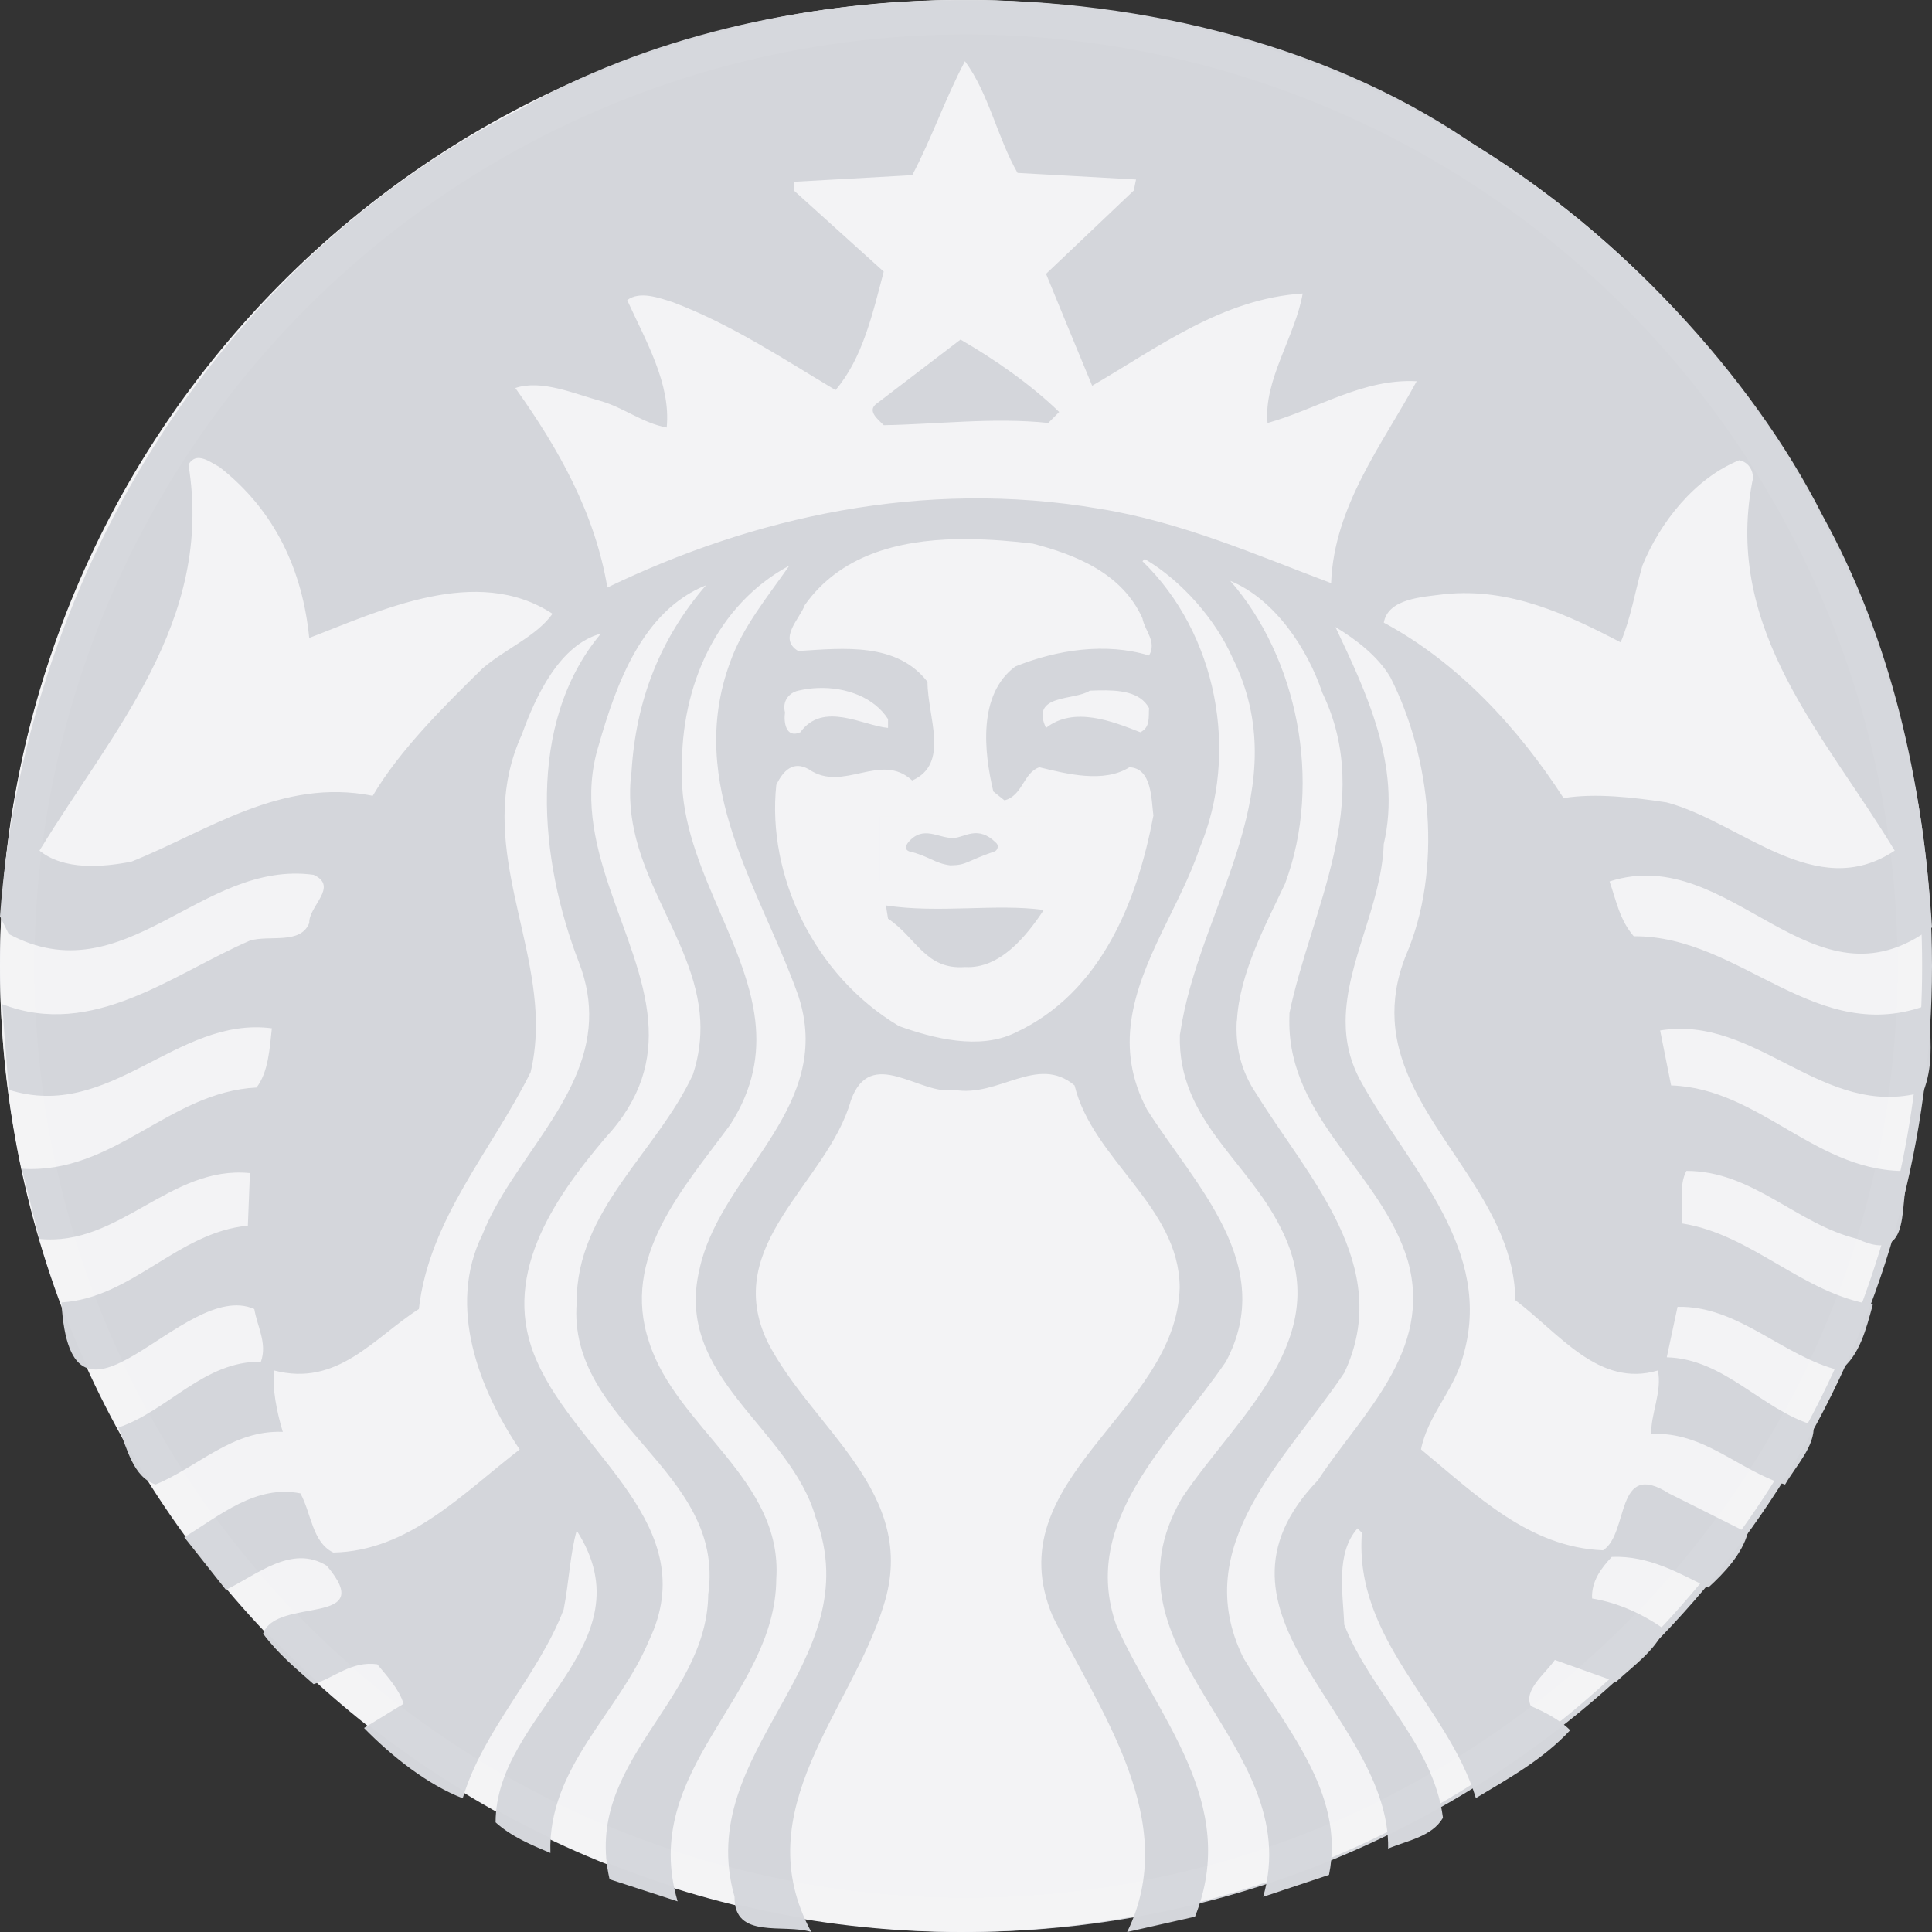 <svg width="56" height="56" viewBox="0 0 56 56" fill="none" xmlns="http://www.w3.org/2000/svg">
<rect x="0" y="0" width="56" height="56" fill="#333333" stroke="none"/>
<g clip-path="url(#clip0_1_67)">
<circle cx="28" cy="28" r="28" fill="#D4D6DB"/>
<path d="M55.714 28C55.714 43.464 43.242 56 27.857 56C12.472 56 0 43.464 0 28C0 12.536 12.472 0 27.857 0C43.242 0 55.714 12.536 55.714 28Z" fill="#F3F3F5"/>
<path d="M27.841 9.843C28.838 10.418 29.896 11.158 30.701 11.942L30.385 12.26C28.796 12.091 27.122 12.302 25.616 12.325C25.448 12.155 25.109 11.901 25.425 11.688L27.841 9.843ZM55.938 29.585C55.959 30.302 56.026 30.918 55.746 31.652C52.843 32.478 50.936 29.404 48.12 29.868L48.438 31.461C51.044 31.547 52.672 34.046 55.364 33.939C54.981 34.703 55.535 36.715 53.84 35.911C52.081 35.488 50.809 33.939 48.882 33.939C48.649 34.366 48.797 34.957 48.756 35.462C50.789 35.781 52.252 37.5 54.284 37.817C54.093 38.516 53.904 39.298 53.331 39.724C51.677 39.322 50.386 37.837 48.625 37.879L48.312 39.342C49.985 39.385 51.066 40.866 52.569 41.31C52.611 41.927 52.059 42.479 51.742 43.03C50.407 42.629 49.389 41.482 47.863 41.566C47.842 40.992 48.183 40.339 48.055 39.724C46.342 40.234 45.193 38.642 43.923 37.687C43.887 34.562 40.597 32.512 40.424 29.585C40.391 29.001 40.479 28.378 40.745 27.709C41.826 25.209 41.487 21.963 40.301 19.632C39.941 19.019 39.303 18.534 38.708 18.174C39.578 20.018 40.639 22.198 40.109 24.465C40.048 26.216 39.015 27.897 39.004 29.585C39 30.187 39.128 30.788 39.474 31.396C40.852 33.878 43.332 36.228 42.399 39.342C42.143 40.298 41.38 41.037 41.189 42.011C42.801 43.346 44.326 44.851 46.465 44.936C47.227 44.449 46.804 42.29 48.372 43.285L50.661 44.431C50.495 45.044 49.981 45.593 49.517 46.015C48.648 45.593 47.801 45.086 46.718 45.127C46.398 45.466 46.123 45.846 46.148 46.333C46.91 46.458 47.609 46.78 48.246 47.225C47.95 47.862 47.374 48.261 46.844 48.749L45.068 48.114C44.772 48.538 44.156 48.984 44.372 49.45C44.773 49.622 45.217 49.854 45.512 50.151C44.728 50.998 43.735 51.544 42.779 52.119C41.955 49.427 39.242 47.539 39.475 44.426L39.349 44.3C38.711 45.017 38.924 46.164 38.965 47.095C39.728 49.045 41.549 50.551 41.825 52.69C41.506 53.24 40.788 53.349 40.236 53.583C40.3 49.727 34.453 46.803 38.203 42.903C39.453 40.993 41.548 39.171 40.806 36.542C40.044 34.003 37.348 32.431 37.372 29.585L37.376 29.363C37.99 26.395 39.855 23.238 38.329 20.081C37.904 18.811 36.954 17.368 35.661 16.837C37.588 19.043 38.352 22.642 37.25 25.61C36.694 26.791 35.929 28.198 35.853 29.585H35.848C35.807 30.31 35.955 31.031 36.423 31.715C37.886 34.089 40.427 36.697 38.965 39.791C37.313 42.269 34.431 44.79 36.04 48.054C37.206 50.004 39.008 51.949 38.522 54.345L36.615 54.98C37.886 50.511 31.656 47.884 34.264 43.413C35.874 41.018 38.754 38.772 37.124 35.594C36.15 33.624 34.136 32.459 34.199 29.998L34.269 29.585C34.925 26.095 37.577 22.792 35.723 19.062C35.235 17.961 34.261 16.838 33.18 16.202L33.115 16.268C35.277 18.365 35.935 21.817 34.769 24.592C34.225 26.22 33.032 27.841 32.789 29.586C32.673 30.408 32.771 31.261 33.246 32.159C34.623 34.34 37.038 36.653 35.531 39.473C33.944 41.802 31.295 44.068 32.353 47.096C33.519 49.746 35.952 52.27 34.638 55.556L32.671 56C34.238 52.798 31.888 49.621 30.511 46.844C28.837 42.86 34.109 40.952 34.194 37.31C34.174 34.959 31.675 33.624 31.147 31.462C30.065 30.55 28.944 31.825 27.651 31.589C26.696 31.78 25.23 30.274 24.66 31.907C23.982 34.3 20.89 36.06 22.249 38.898C23.542 41.421 26.653 43.266 25.614 46.53C24.683 49.58 21.609 52.483 23.516 56C22.733 55.746 21.27 56.232 21.291 54.981C20.084 50.722 25.232 48.24 23.642 43.983C22.902 41.376 19.531 39.936 20.273 36.8C20.822 34.218 23.718 32.413 23.312 29.586C23.279 29.349 23.22 29.107 23.137 28.854C22.056 25.802 19.851 22.75 21.165 19.189C21.526 18.172 22.247 17.303 22.88 16.394C20.783 17.517 19.724 19.891 19.768 22.306C19.677 24.932 21.616 27.182 21.892 29.586C22.001 30.555 21.842 31.549 21.165 32.602C19.789 34.47 17.989 36.439 18.814 38.898C19.599 41.378 22.692 42.881 22.501 45.764C22.48 49.174 18.518 51.298 19.641 55.112L17.669 54.472C16.886 51.083 20.488 49.349 20.529 46.213C21.038 42.607 16.44 41.269 16.716 37.753C16.696 35.083 19.047 33.391 20.085 31.144C20.263 30.598 20.322 30.081 20.298 29.586C20.171 27.102 17.933 25.16 18.305 22.367C18.43 20.312 19.129 18.51 20.464 16.964C18.622 17.704 17.861 19.826 17.352 21.606C16.469 24.46 18.577 27.028 18.788 29.586C18.882 30.715 18.606 31.838 17.543 32.986C16.017 34.785 14.469 37.055 15.571 39.473C16.738 42.141 20.404 44.217 18.814 47.545C17.947 49.643 15.869 51.231 15.954 53.71C15.404 53.477 14.833 53.244 14.365 52.822C14.365 49.665 18.855 47.693 16.716 44.366C16.526 45.023 16.486 45.915 16.337 46.656C15.595 48.585 14.007 50.13 13.412 52.124C12.418 51.74 11.379 50.934 10.552 50.087L11.697 49.386C11.57 48.961 11.232 48.601 10.936 48.241C10.192 48.137 9.703 48.625 9.09 48.816C8.561 48.349 8.05 47.925 7.627 47.353C8.007 46.27 10.978 47.165 9.473 45.385C8.457 44.75 7.437 45.657 6.548 46.081L5.342 44.557C6.38 43.922 7.415 43.03 8.707 43.286C9.025 43.859 9.047 44.702 9.66 45.001C11.843 44.959 13.389 43.308 15.063 42.014C13.896 40.279 12.947 37.883 13.983 35.784C14.813 33.681 16.976 31.91 17.074 29.585C17.096 29.055 17.014 28.499 16.782 27.899C15.639 24.953 15.235 20.972 17.418 18.365C16.231 18.684 15.531 20.163 15.128 21.286C13.816 24.163 15.475 26.828 15.533 29.584C15.54 30.08 15.5 30.577 15.38 31.078C14.257 33.345 12.437 35.334 12.141 37.943C10.848 38.768 9.787 40.21 7.945 39.724C7.88 40.211 8.028 40.953 8.197 41.504C6.737 41.443 5.74 42.52 4.51 43.028C3.855 42.818 3.685 41.971 3.431 41.378C4.871 40.892 5.909 39.448 7.562 39.471C7.754 38.939 7.455 38.451 7.371 37.943C5.314 37.03 2.055 42.455 1.781 37.752C3.836 37.624 5.149 35.717 7.184 35.527L7.244 34.003C4.935 33.77 3.449 36.144 1.141 35.91L0.632 33.877C3.302 34.044 4.893 31.651 7.436 31.522C7.774 31.078 7.815 30.421 7.88 29.806C5.104 29.445 3.199 32.521 0.253 31.587C0.253 31.587 0.152 30.307 0.097 29.585H0.101C0.081 29.302 0.062 29.105 0.062 29.105C2.689 30.125 4.997 28.238 7.244 27.264C7.816 27.093 8.707 27.389 8.964 26.754C8.941 26.267 9.83 25.697 9.09 25.357C5.805 24.911 3.622 28.874 0.253 27.072L0 26.562C0.701 16.985 6.101 7.727 15.063 3.17C18.692 1.096 23.201 0.039 27.748 0.001C33.236 -0.044 38.781 1.395 42.906 4.316C46.912 6.773 50.743 10.823 52.823 14.934C54.812 18.537 55.727 22.578 56 26.882C52.525 29.508 50.193 24.407 46.654 25.549C46.845 26.101 46.95 26.672 47.355 27.138C50.491 27.116 52.651 30.401 55.935 29.106L55.938 29.585ZM16.015 17.79C13.811 16.349 11.017 17.706 8.963 18.491C8.773 16.562 7.989 14.804 6.356 13.533C6.197 13.454 5.978 13.288 5.781 13.276C5.663 13.268 5.551 13.316 5.463 13.467C6.204 18.022 3.243 21.201 1.145 24.656C1.843 25.227 2.966 25.142 3.813 24.974C6.037 24.084 8.156 22.536 10.804 23.067C11.588 21.732 12.903 20.439 13.982 19.379C14.642 18.809 15.547 18.447 16.015 17.79ZM22.754 20.651C22.712 20.925 22.775 21.414 23.198 21.225C23.856 20.314 25.02 21.035 25.74 21.099V20.843C25.345 20.222 24.532 19.911 23.707 19.942C23.517 19.948 23.323 19.976 23.137 20.019C22.861 20.081 22.669 20.334 22.754 20.651ZM33.114 17.921C32.522 16.607 31.166 16.075 29.936 15.757C29.333 15.683 28.707 15.633 28.086 15.627C27.969 15.626 27.853 15.624 27.737 15.627C26 15.662 24.341 16.108 23.327 17.538C23.182 17.941 22.542 18.508 23.136 18.87C24.471 18.785 25.994 18.617 26.884 19.763C26.884 20.781 27.541 22.136 26.44 22.623C25.528 21.778 24.447 22.983 23.454 22.305C22.987 22.029 22.692 22.351 22.501 22.753C22.225 25.38 23.6 28.279 26.057 29.741C27.053 30.1 28.392 30.442 29.431 29.932C31.931 28.768 32.967 26.1 33.432 23.641C33.37 23.173 33.392 22.262 32.736 22.24C31.995 22.708 30.914 22.431 30.128 22.24C29.664 22.39 29.643 23.069 29.114 23.198L28.792 22.941C28.516 21.777 28.346 20.124 29.428 19.319C30.637 18.831 32.056 18.618 33.306 19C33.539 18.598 33.179 18.281 33.114 17.921ZM31.838 20.011C31.755 20.013 31.673 20.017 31.59 20.019C31.146 20.316 29.852 20.103 30.319 21.099C31.125 20.462 32.248 20.909 33.053 21.225C33.351 21.077 33.286 20.781 33.306 20.525C33.047 20.044 32.43 19.999 31.838 20.011ZM41.063 11.051C39.495 10.968 38.182 11.858 36.741 12.261C36.615 11.035 37.547 9.74 37.759 8.508C35.429 8.658 33.584 10.061 31.657 11.181C31.21 10.103 30.763 9.02 30.32 7.938L32.863 5.522L32.928 5.203L29.494 5.012C28.902 3.975 28.669 2.727 27.97 1.773C27.398 2.854 27.013 3.997 26.442 5.077L23.011 5.269V5.522L25.615 7.873C25.297 9.081 25.001 10.394 24.218 11.307C22.692 10.394 21.189 9.399 19.516 8.765C19.114 8.635 18.54 8.423 18.18 8.7C18.709 9.865 19.45 11.119 19.325 12.392C18.625 12.263 18.076 11.814 17.418 11.626C16.632 11.411 15.7 10.992 14.937 11.247C16.208 13.026 17.246 14.888 17.605 17.029C21.823 14.993 26.742 13.873 31.849 14.743C34.242 15.124 36.443 16.099 38.583 16.902C38.667 14.657 40.087 12.854 41.063 11.051ZM48.307 23.258C50.466 23.83 52.632 26.183 54.919 24.656C52.928 21.351 49.964 18.299 50.788 13.977C50.874 13.682 50.684 13.383 50.409 13.341C49.117 13.869 48.117 15.142 47.606 16.393C47.395 17.134 47.271 17.92 46.975 18.618C45.427 17.812 43.776 17.032 41.89 17.22C41.21 17.305 40.235 17.35 40.11 18.048C42.249 19.192 44.009 21.1 45.321 23.133C46.234 22.984 47.353 23.111 48.307 23.258ZM25.679 26.245L25.74 26.628C26.568 27.18 26.823 28.115 27.969 28.03C28.985 28.09 29.748 27.138 30.254 26.376C28.879 26.186 27.205 26.48 25.679 26.245ZM26.824 24.53C26.865 24.7 26.719 24.954 26.95 25.04C27.628 24.892 28.856 25.401 29.235 24.595C28.97 24.299 28.539 24.165 28.086 24.165C27.633 24.165 27.163 24.297 26.824 24.53Z" fill="#D4D6DB"/>
<path opacity="0.99" d="M25.5 23.672H30.069V25.549H25.5V23.672Z" fill="#F3F3F5"/>
<path d="M26.344 24.675C26.935 24.815 27.081 25.024 27.547 25.083C28.043 25.074 27.972 24.973 28.837 24.675C28.893 24.655 28.972 24.529 28.875 24.433C28.338 23.9 27.966 24.281 27.63 24.291C27.183 24.296 26.764 23.909 26.328 24.412C26.253 24.515 26.215 24.615 26.344 24.675Z" fill="#D4D6DB"/>
<g clip-path="url(#clip1_1_67)">
<circle opacity="0.05" cx="28" cy="28" r="27.5" stroke="#F3F3F5"/>
</g>
</g>
<defs>
<clipPath id="clip0_1_67">
<rect width="56" height="56" fill="white"/>
</clipPath>
<clipPath id="clip1_1_67">
<rect width="56" height="56" fill="white"/>
</clipPath>
</defs>
</svg>
